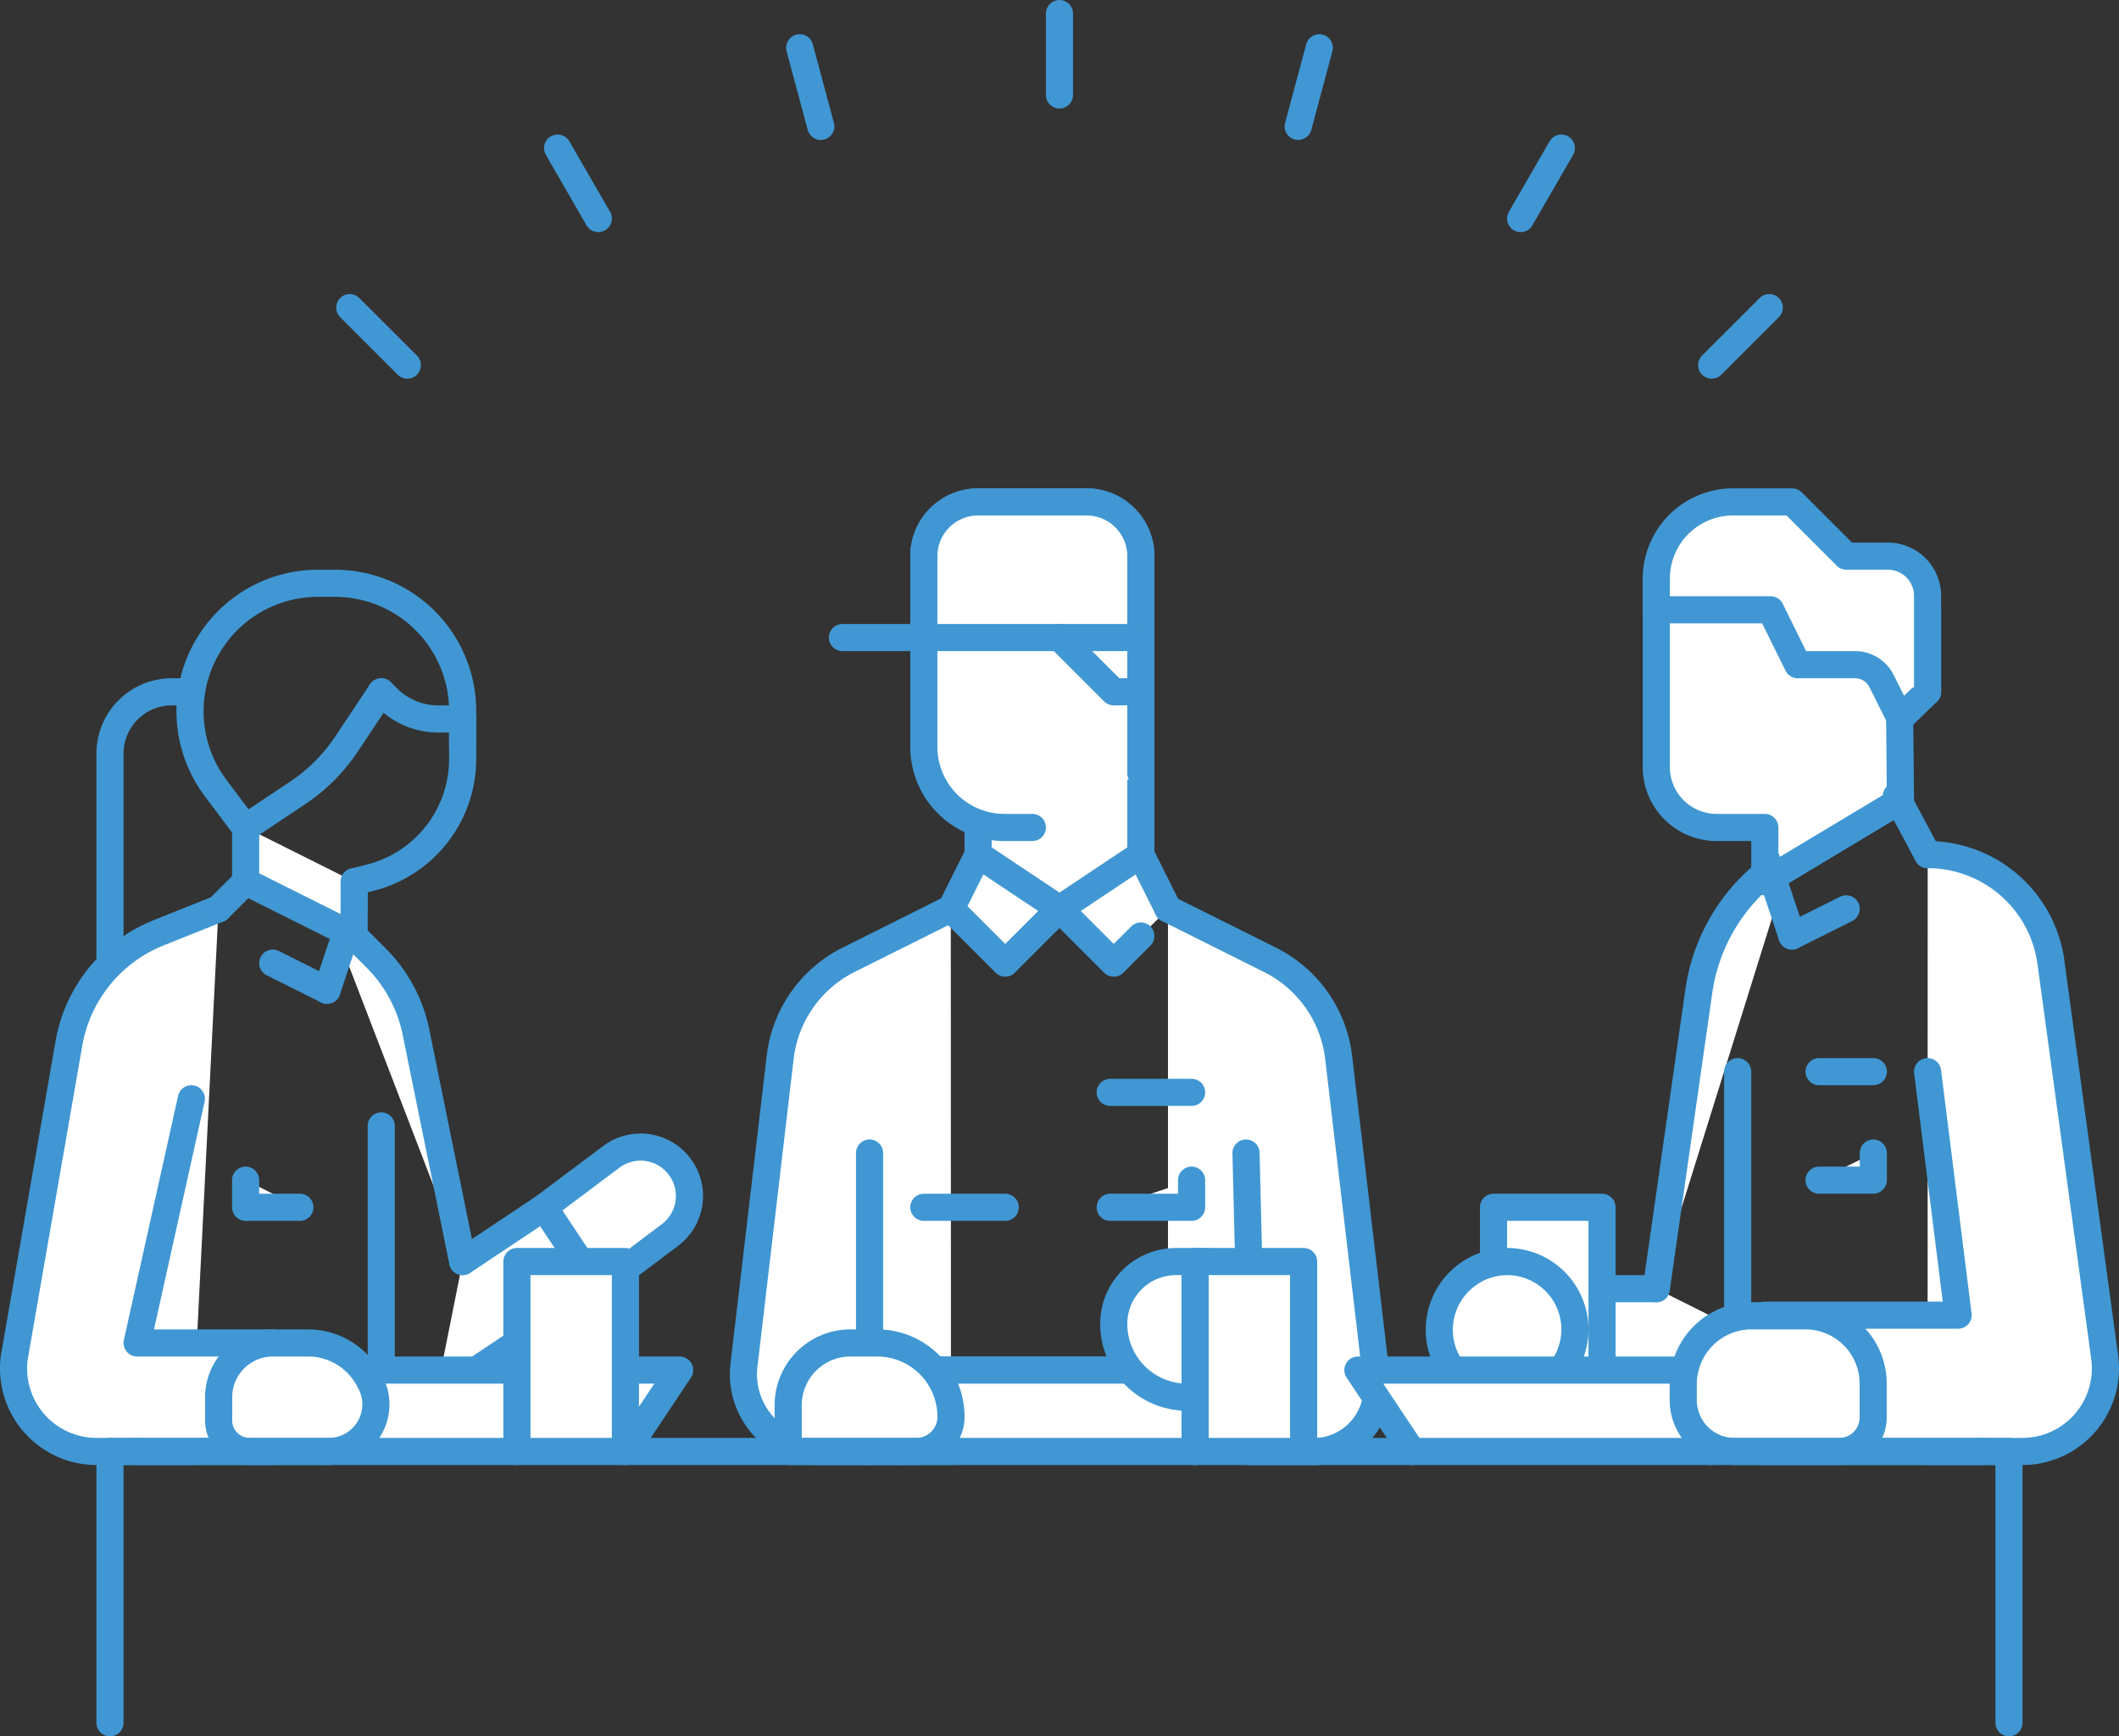 <svg xmlns="http://www.w3.org/2000/svg" viewBox="0 0 390.55 320"><rect x="0" y="0" width="390.55" height="320" fill="#333333" stroke="none"/><defs><style>.cls-1{fill:#fff;}.cls-1,.cls-2{stroke:#4097d3;stroke-linecap:round;stroke-linejoin:round;stroke-width:5px;}.cls-2{fill:none;}</style></defs><title>アセット 3</title><g id="レイヤー_2" data-name="レイヤー 2"><g id="_3" data-name="3"><path class="cls-1" d="M175.27,267.5h-24a14.24,14.24,0,0,1-14.15-15.91l6.67-56.7a23.11,23.11,0,0,1,12.61-18l18.84-9.42"/><line class="cls-1" x1="160.27" y1="212.5" x2="160.27" y2="267.5"/><polyline class="cls-1" points="210.27 172.5 205.27 177.5 195.27 167.5 185.27 177.5 180.27 172.5 175.27 167.5 180.27 157.5 210.27 157.5 215.27 167.5"/><polygon class="cls-1" points="210.27 157.5 195.27 167.5 180.27 157.5 180.27 137.5 210.27 137.5 210.27 157.5"/><path class="cls-1" d="M215.27,167.5l18.85,9.42a23.11,23.11,0,0,1,12.61,18l7,59.5a11.74,11.74,0,0,1-11.65,13.11H230.27l-15-10"/><path class="cls-1" d="M190.27,152.5h-5.13a14.87,14.87,0,0,1-14.87-14.87V102.5a10,10,0,0,1,10-10h20a10,10,0,0,1,10,10v40"/><path class="cls-1" d="M170.27,102.5h0a10,10,0,0,1,10-10h20a10,10,0,0,1,10,10h0"/><polyline class="cls-1" points="150.27 265.86 153.63 252.5 213.63 252.5 210.27 265.86"/><polyline class="cls-1" points="220.27 267.5 230.27 252.5 165.27 252.5 165.27 267.5"/><polyline class="cls-1" points="229.65 212.5 230.27 237.5 220.27 232.5"/><path class="cls-1" d="M216.76,232.5h4.91a13.61,13.61,0,0,1,13.61,13.61v0a11.39,11.39,0,0,1-11.39,11.39h-5.09A13.52,13.52,0,0,1,205.27,244v0A11.48,11.48,0,0,1,216.76,232.5Z"/><path class="cls-1" d="M156.76,247.5h4.91a13.61,13.61,0,0,1,13.61,13.61v0a6.39,6.39,0,0,1-6.39,6.39H145.27a0,0,0,0,1,0,0V259A11.48,11.48,0,0,1,156.76,247.5Z"/><line class="cls-1" x1="210.27" y1="117.5" x2="155.27" y2="117.5"/><line class="cls-1" x1="204.62" y1="201.32" x2="219.62" y2="201.32"/><polyline class="cls-2" points="195.27 117.5 205.27 127.5 210.27 127.5"/><polyline class="cls-1" points="204.62 222.5 219.62 222.5 219.62 217.5"/><line class="cls-1" x1="170.27" y1="222.5" x2="185.27" y2="222.5"/><polyline class="cls-1" points="240.27 267.5 240.27 232.5 220.27 232.5 220.27 267.5"/><path class="cls-2" d="M35.27,127.5H31.66a11.39,11.39,0,0,0-11.39,11.38V177.5"/><path class="cls-1" d="M35.27,267.5H17.8A15.3,15.3,0,0,1,2.64,250.13L12.7,192.3a26.92,26.92,0,0,1,16.52-20.38l11.05-4.42"/><polyline class="cls-1" points="80.27 257.5 110.27 237.5 100.27 222.5 85.27 232.5"/><path class="cls-1" d="M123.48,227.61c-5.79,4.36-13.18,9.91-13.21,9.89s-10-15-10-15l12.39-9.29a9,9,0,0,1,12.9,2.21h0A9,9,0,0,1,123.48,227.61Z"/><polyline class="cls-1" points="115.27 267.5 125.27 252.5 60.27 252.5 60.27 267.5"/><polyline class="cls-1" points="115.27 267.5 115.27 232.5 95.27 232.5 95.27 267.5"/><path class="cls-1" d="M85.27,232.5l-8.49-41.73a26.93,26.93,0,0,0-7.45-14.21l-9.06-9.06"/><path class="cls-2" d="M85.27,132.5v7.38a22.56,22.56,0,0,1-17.09,21.89l-2.91.73v5l-5,15"/><polyline class="cls-1" points="65.27 162.5 65.27 172.5 45.27 162.5 45.27 152.5"/><path class="cls-2" d="M70.27,127.5l-6.41,9.63a32.35,32.35,0,0,1-9,9l-9.63,6.42h0l-5.5-7.34a23.53,23.53,0,0,1-1.35-26.23h0A23.53,23.53,0,0,1,58.6,107.5h3.14A23.53,23.53,0,0,1,85.27,131v6.46"/><path class="cls-1" d="M85.27,132.5h-4.5a13.26,13.26,0,0,1-9.38-3.89l-1.12-1.11"/><polyline class="cls-1" points="25.27 267.5 50.27 267.5 50.27 247.5 25.27 247.5 35.27 202.5"/><path class="cls-1" d="M60.61,267.5H46a5.7,5.7,0,0,1-5.7-5.7v-4.3a10,10,0,0,1,10-10H56.8a12.66,12.66,0,0,1,11.08,6.55l.33.6A8.68,8.68,0,0,1,60.61,267.5Z"/><polyline class="cls-1" points="55.27 222.5 45.27 222.5 45.27 217.5"/><line class="cls-1" x1="60.27" y1="182.5" x2="50.27" y2="177.5"/><line class="cls-1" x1="70.27" y1="252.5" x2="70.27" y2="207.5"/><line class="cls-1" x1="45.27" y1="162.5" x2="40.27" y2="167.5"/><path class="cls-1" d="M355.27,267.5h17.47a15.31,15.31,0,0,0,15.17-17.37L378,177.32a22.92,22.92,0,0,0-22.71-19.82h0"/><polyline class="cls-1" points="345.27 257.5 285.27 257.5 285.27 237.5 305.27 237.5"/><polyline class="cls-1" points="275.27 242.5 275.27 222.5 295.27 222.5 295.27 252.5"/><path class="cls-1" d="M277.68,257.5h.09a12.5,12.5,0,0,0,12.5-12.5h0a12.5,12.5,0,0,0-12.5-12.5h.1a12.6,12.6,0,0,0-12.6,12.59h0A12.41,12.41,0,0,0,277.68,257.5Z"/><path class="cls-1" d="M305.27,237.5l7.84-54.84A34.27,34.27,0,0,1,328,159l2.25-1.5"/><polyline class="cls-1" points="260.27 267.5 250.27 252.5 315.27 252.5 315.27 267.5"/><path class="cls-1" d="M325.27,157.5v5l25-15-.14-15,5.14-5v-15l-30-15h-10a10,10,0,0,0-10,10v33.87a11.13,11.13,0,0,0,11.14,11.13h8.86v5l5,15"/><path class="cls-1" d="M355.27,127.5V109.81A7.31,7.31,0,0,0,348,102.5h-7.69l-10-10H319.42a14.15,14.15,0,0,0-14.15,14.14v5.86"/><path class="cls-1" d="M350.27,132.5l-3.49-7a5.46,5.46,0,0,0-4.88-3H331.33l-5-10.12H305.72"/><polyline class="cls-1" points="365.27 267.5 325.27 267.5 325.27 242.38 360.9 242.38 355.27 197.5"/><path class="cls-1" d="M319.72,267.5H339a6.24,6.24,0,0,0,6.24-6.24V255a12.5,12.5,0,0,0-12.5-12.5h-9.9a12.6,12.6,0,0,0-12.6,12.59v3A9.45,9.45,0,0,0,319.72,267.5Z"/><line class="cls-1" x1="335.27" y1="197.5" x2="345.27" y2="197.5"/><polyline class="cls-1" points="335.27 217.5 345.27 217.5 345.27 212.5"/><line class="cls-1" x1="330.27" y1="172.5" x2="340.27" y2="167.5"/><line class="cls-1" x1="320.27" y1="242.5" x2="320.27" y2="197.5"/><line class="cls-1" x1="349.51" y1="146.72" x2="355.27" y2="157.5"/><polyline class="cls-2" points="20.27 317.5 20.27 267.5 370.27 267.5 370.27 317.5"/><line class="cls-2" x1="195.27" y1="2.5" x2="195.27" y2="17.5"/><line class="cls-2" x1="326.09" y1="56.69" x2="315.48" y2="67.29"/><line class="cls-2" x1="287.77" y1="27.29" x2="280.27" y2="40.28"/><line class="cls-2" x1="243.16" y1="8.8" x2="239.27" y2="23.29"/><line class="cls-2" x1="64.46" y1="56.69" x2="75.07" y2="67.29"/><line class="cls-2" x1="102.77" y1="27.29" x2="110.27" y2="40.28"/><line class="cls-2" x1="147.39" y1="8.8" x2="151.28" y2="23.29"/></g></g></svg>